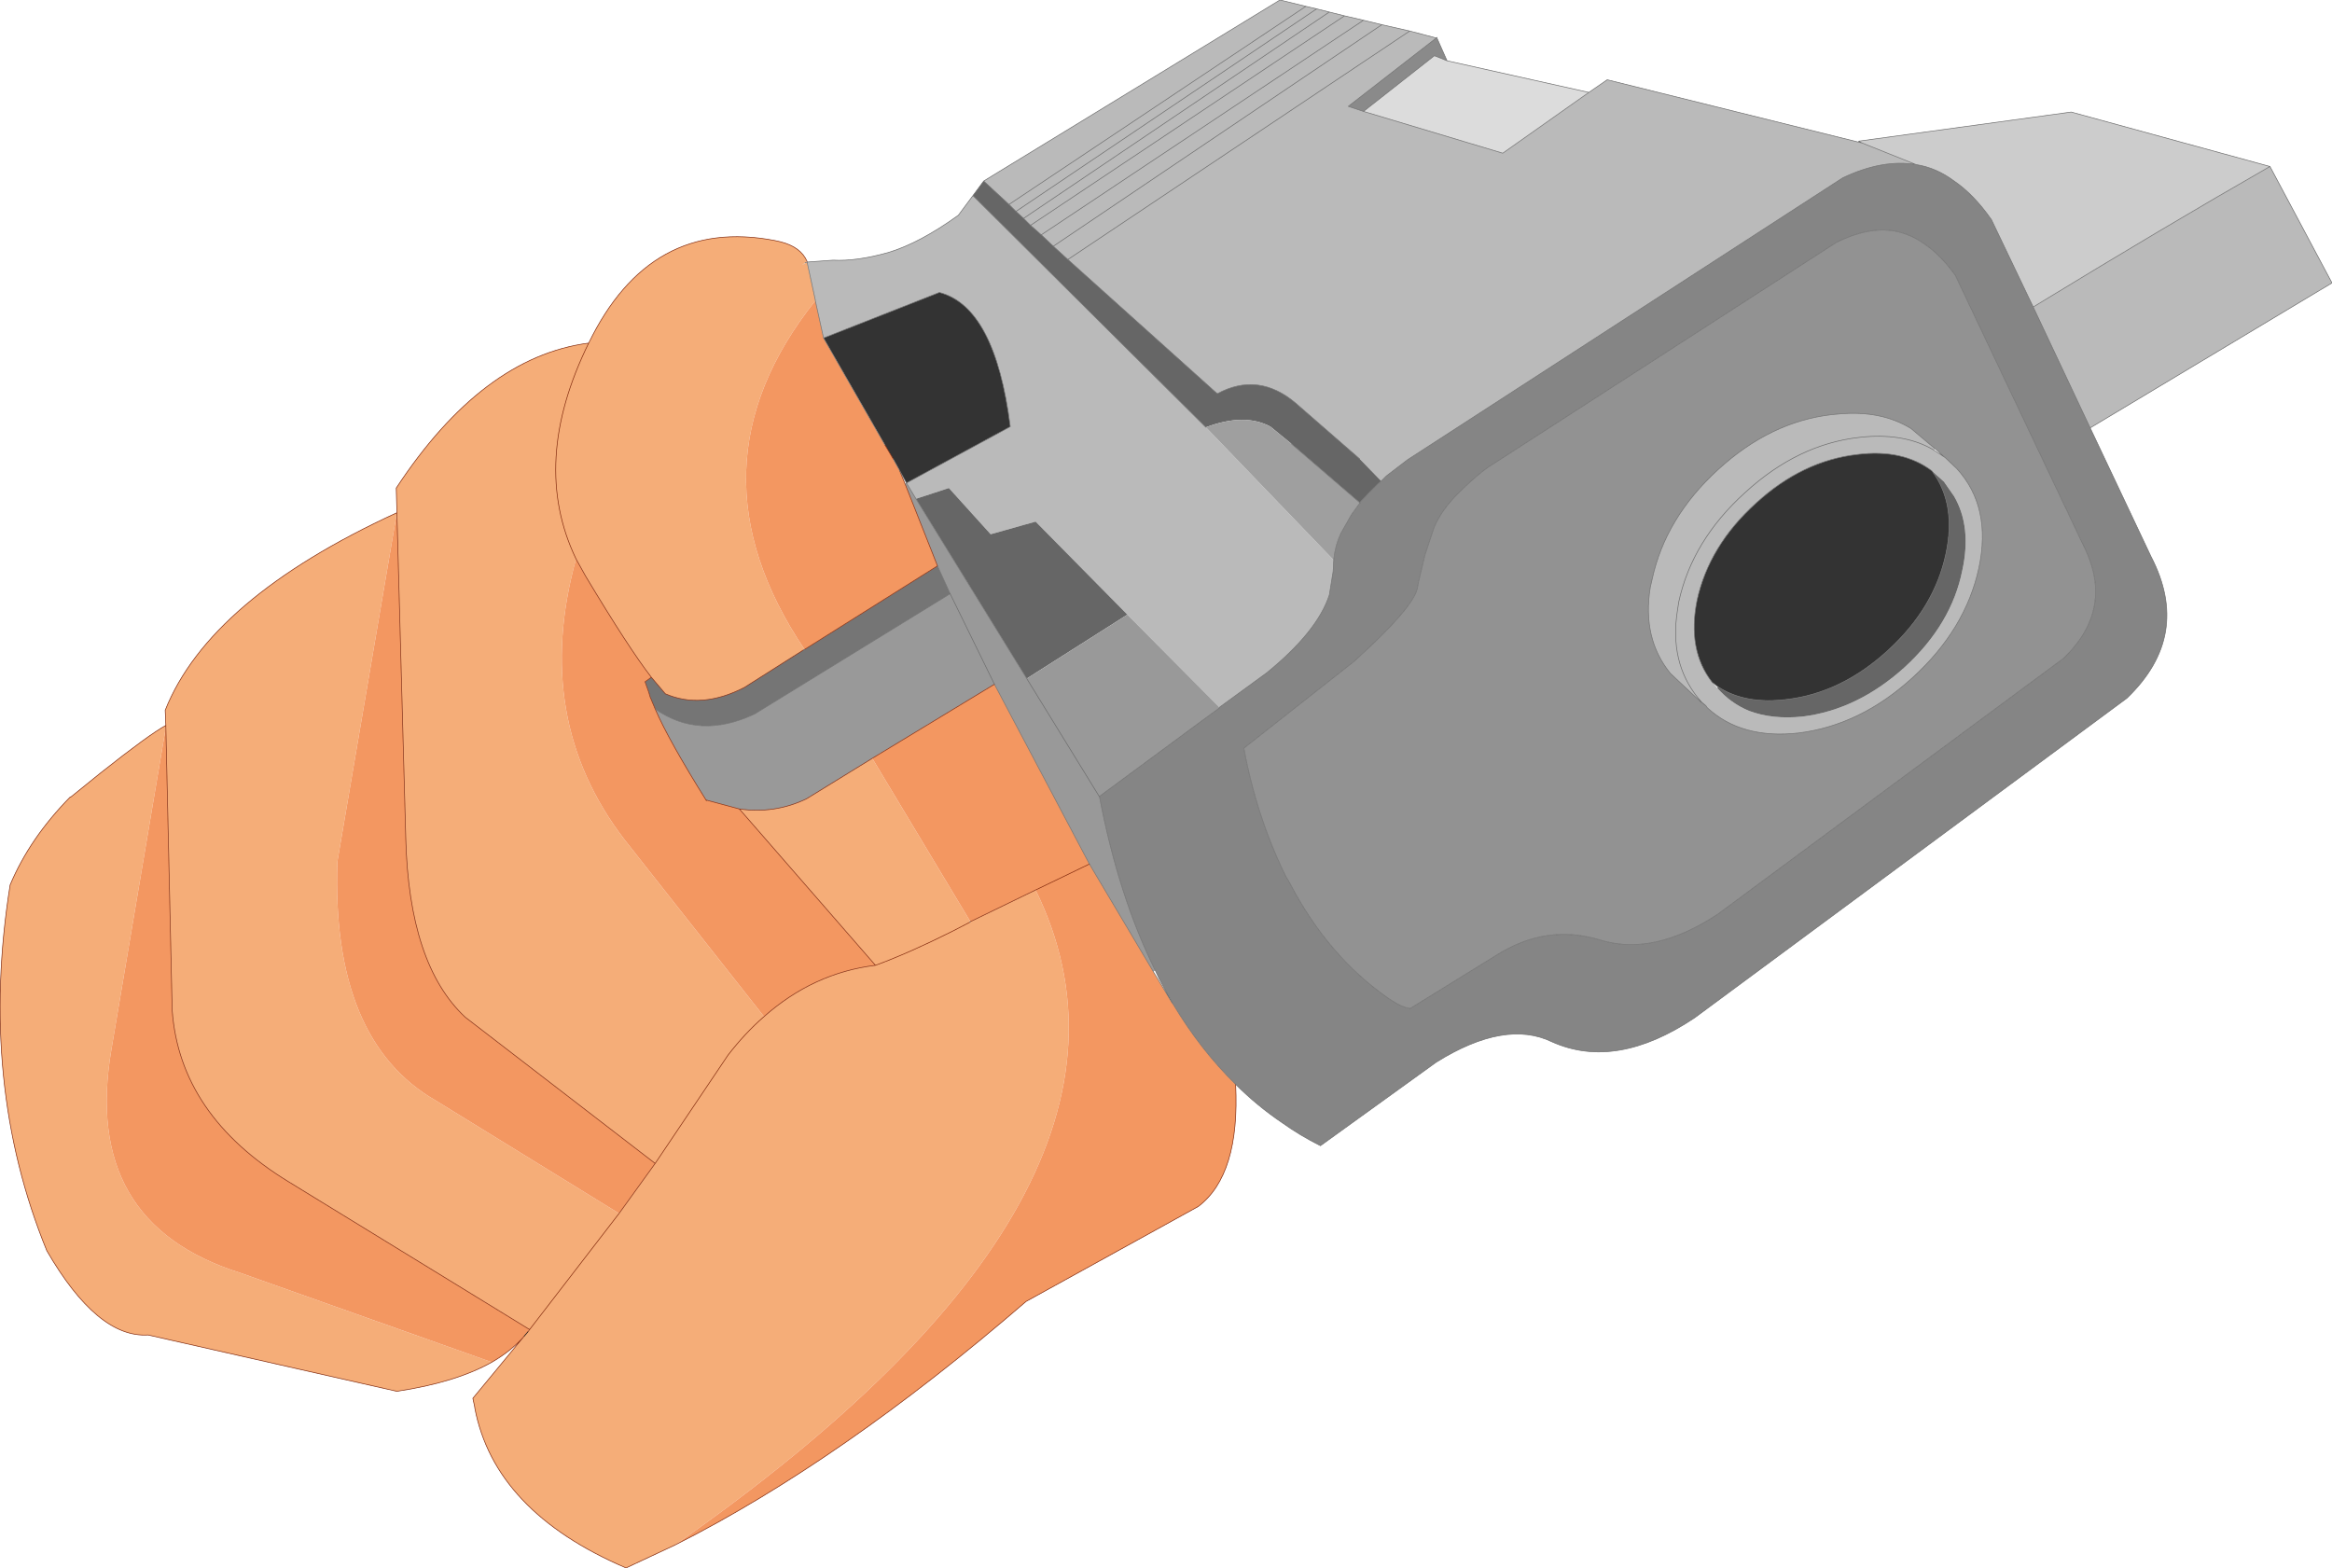 <?xml version="1.0" encoding="UTF-8" standalone="no"?>
<svg xmlns:xlink="http://www.w3.org/1999/xlink" height="123.85px" width="184.2px" xmlns="http://www.w3.org/2000/svg">
  <g transform="matrix(1.0, 0.0, 0.0, 1.0, 86.15, 59.3)">
    <path d="M-32.85 62.75 L-36.7 64.55 Q-47.1 60.1 -48.65 51.9 L-48.65 51.85 -48.8 51.15 -46.65 48.55 -44.75 46.25 -44.45 45.9 -44.3 45.7 -44.35 45.7 -63.35 34.05 Q-71.95 28.8 -72.55 20.5 L-73.05 -1.85 -73.05 -2.0 -73.05 -1.85 -77.35 23.6 Q-79.7 37.3 -67.15 41.25 L-47.3 48.3 Q-50.15 49.9 -54.8 50.6 L-74.45 46.15 Q-78.45 46.4 -82.45 39.5 -87.85 26.3 -85.35 10.6 -83.8 6.9 -80.6 3.65 L-80.55 3.65 -78.2 1.75 Q-74.35 -1.3 -73.05 -2.0 L-73.1 -3.2 Q-69.6 -12.0 -54.8 -18.8 L-54.85 -20.75 Q-48.05 -31.1 -39.65 -32.2 -34.8 -42.2 -24.95 -40.3 L-24.5 -40.2 Q-22.9 -39.8 -22.4 -38.65 L-22.55 -38.55 -22.6 -38.5 Q-23.05 -38.2 -22.4 -38.6 L-21.75 -35.6 -21.75 -35.55 Q-32.25 -22.35 -22.6 -8.0 L-22.7 -7.95 -27.35 -5.0 Q-30.75 -3.25 -33.6 -4.5 L-34.7 -5.8 Q-36.45 -8.05 -39.9 -13.8 L-40.65 -15.15 Q-44.15 -2.5 -36.8 7.05 L-25.8 21.0 Q-21.9 17.55 -17.0 16.95 L-27.75 4.6 Q-24.95 5.0 -22.45 3.8 L-17.25 0.6 -9.5 13.5 -4.35 11.0 Q7.3 34.7 -32.85 62.75 M-37.25 36.55 L-44.3 45.7 -37.25 36.55 -34.4 32.6 -28.65 24.05 Q-27.3 22.3 -25.8 21.0 -27.3 22.3 -28.65 24.05 L-34.4 32.6 -49.4 21.05 Q-53.85 16.9 -54.1 6.9 L-54.8 -18.8 -59.5 8.75 Q-60.0 22.9 -51.7 27.65 L-37.25 36.55 M-39.65 -32.2 Q-44.3 -22.75 -40.65 -15.15 -44.3 -22.75 -39.65 -32.2 M-17.0 16.95 Q-14.4 16.0 -11.0 14.3 L-9.55 13.55 -11.0 14.3 Q-14.4 16.0 -17.0 16.95 M-9.55 13.55 L-9.5 13.5 -9.55 13.55" fill="#f5ad78" fill-rule="evenodd" stroke="none"/>
    <path d="M18.85 -58.35 L20.05 -58.05 -4.75 -41.5 20.05 -58.05 21.55 -57.7 23.0 -57.35 25.2 -56.85 27.3 -56.3 20.35 -50.9 21.55 -50.5 32.55 -47.2 39.35 -52.0 40.8 -53.0 60.95 -48.0 65.2 -46.3 Q62.55 -46.75 59.4 -45.25 L25.75 -23.45 25.05 -23.0 23.35 -21.7 22.95 -21.3 21.25 -23.05 16.2 -27.45 Q13.25 -29.95 10.0 -28.2 L-1.8 -38.8 -2.95 -39.85 -3.9 -40.75 -4.75 -41.5 -5.3 -42.05 18.85 -58.35 -5.3 -42.05 -5.9 -42.6 -6.45 -43.15 -8.45 -45.0 14.95 -59.3 17.0 -58.8 17.85 -58.6 18.85 -58.35 M93.15 -46.15 L98.05 -36.95 78.95 -25.5 74.45 -35.05 Q84.85 -41.4 93.15 -46.15 M-22.4 -38.6 L-20.35 -38.75 Q-18.5 -38.65 -16.0 -39.35 -13.5 -40.1 -10.45 -42.3 L-9.3 -43.85 9.1 -25.55 19.2 -15.05 19.15 -14.15 18.85 -12.3 Q17.9 -9.4 13.9 -6.15 L10.2 -3.45 10.2 -3.4 10.2 -3.45 10.2 -3.4 2.9 -10.75 -4.35 -18.1 -7.9 -17.1 -11.2 -20.75 -13.8 -19.9 -14.55 -21.15 -6.35 -25.6 Q-7.55 -35.05 -11.95 -36.2 L-21.1 -32.6 -21.75 -35.55 -21.75 -35.6 -22.4 -38.6 Q-23.05 -38.2 -22.6 -38.5 L-22.55 -38.55 -22.4 -38.6 M48.2 -3.85 L45.8 -6.1 Q43.55 -8.85 44.2 -12.9 L44.35 -13.55 Q45.4 -18.4 49.55 -22.2 53.7 -26.0 58.55 -26.55 L59.1 -26.6 Q62.45 -26.9 64.8 -25.45 L66.7 -23.85 66.6 -23.75 Q64.4 -25.05 61.2 -24.8 L60.7 -24.75 Q55.85 -24.2 51.7 -20.4 47.5 -16.6 46.45 -11.75 L46.35 -11.1 Q45.7 -7.0 47.95 -4.2 L48.25 -3.85 47.95 -4.2 Q45.7 -7.0 46.35 -11.1 L46.45 -11.75 Q47.5 -16.6 51.7 -20.4 55.85 -24.2 60.7 -24.75 L61.2 -24.8 Q64.4 -25.05 66.6 -23.75 L67.5 -23.15 68.4 -22.3 Q71.2 -19.25 70.15 -14.4 69.1 -9.6 64.95 -5.8 60.8 -2.0 55.9 -1.4 51.4 -0.9 48.7 -3.4 L48.6 -3.55 48.25 -3.85 48.2 -3.85 M66.45 -22.1 Q64.15 -23.85 60.55 -23.4 56.2 -22.9 52.55 -19.55 48.85 -16.2 47.9 -11.9 47.1 -7.95 49.1 -5.4 L49.5 -4.95 Q50.55 -3.75 52.0 -3.15 53.85 -2.45 56.25 -2.7 60.6 -3.25 64.3 -6.6 68.0 -10.0 68.85 -14.25 69.6 -17.7 68.2 -20.1 L67.4 -21.25 66.45 -22.1 M17.0 -58.8 L-6.45 -43.15 17.0 -58.8 M17.85 -58.6 L-5.9 -42.6 17.85 -58.6 M21.55 -57.7 L-3.9 -40.75 21.55 -57.7 M25.2 -56.85 L-1.8 -38.8 25.2 -56.85 M-2.95 -39.85 L23.0 -57.35 -2.95 -39.85" fill="#bababa" fill-rule="evenodd" stroke="none"/>
    <path d="M-5.3 -42.05 L-4.75 -41.5 -3.9 -40.75 -2.95 -39.85 -1.8 -38.8 10.0 -28.2 Q13.25 -29.95 16.2 -27.45 L21.25 -23.05 22.95 -21.3 22.7 -21.1 22.4 -20.8 21.85 -20.25 21.25 -19.6 21.3 -19.55 21.25 -19.55 21.25 -19.6 15.85 -24.25 14.2 -25.6 Q12.15 -26.7 9.1 -25.55 L-9.3 -43.85 -8.45 -45.0 -6.45 -43.15 -5.9 -42.6 -5.3 -42.05 M2.9 -10.75 L-5.05 -5.7 -13.8 -19.9 -11.2 -20.75 -7.9 -17.1 -4.35 -18.1 2.9 -10.75 M66.45 -22.1 L67.4 -21.25 68.2 -20.1 Q69.6 -17.7 68.85 -14.25 68.0 -10.0 64.3 -6.6 60.6 -3.25 56.25 -2.7 53.85 -2.45 52.0 -3.15 50.55 -3.75 49.5 -4.95 L49.55 -5.05 Q51.7 -3.65 54.95 -4.05 59.3 -4.55 63.0 -7.95 66.65 -11.3 67.55 -15.55 68.4 -19.5 66.45 -22.1" fill="#666666" fill-rule="evenodd" stroke="none"/>
    <path d="M60.95 -48.0 L60.65 -48.15 77.45 -50.45 93.15 -46.15 Q84.85 -41.4 74.45 -35.05 L71.15 -41.95 Q69.75 -43.95 68.2 -45.0 66.8 -46.05 65.2 -46.3 L60.95 -48.0" fill="#cccccc" fill-rule="evenodd" stroke="none"/>
    <path d="M10.2 -3.4 L8.9 -2.45 0.7 3.6 0.7 3.65 Q2.2 11.5 5.1 17.35 L4.95 17.45 -0.1 8.95 -7.6 -5.25 -11.1 -12.4 -12.1 -14.6 -14.65 -21.05 -14.55 -21.15 -13.8 -19.9 -5.05 -5.7 2.9 -10.75 10.2 -3.4 8.9 -2.45 10.2 -3.4 M0.7 3.65 L-5.05 -5.7 0.7 3.65 M-27.75 4.6 L-30.35 3.9 -30.35 3.95 Q-33.35 -0.85 -34.4 -3.3 -30.9 -0.85 -26.55 -2.9 L-11.1 -12.4 -7.6 -5.25 -17.25 0.6 -22.45 3.8 Q-24.95 5.0 -27.75 4.6" fill="#999999" fill-rule="evenodd" stroke="none"/>
    <path d="M28.15 -54.5 L39.35 -52.0 32.55 -47.2 21.55 -50.5 27.15 -54.9 28.15 -54.5" fill="#dcdcdc" fill-rule="evenodd" stroke="none"/>
    <path d="M49.1 -5.4 Q47.1 -7.95 47.9 -11.9 48.85 -16.2 52.55 -19.55 56.2 -22.9 60.55 -23.4 64.15 -23.85 66.45 -22.1 68.4 -19.5 67.55 -15.55 66.65 -11.3 63.0 -7.95 59.3 -4.55 54.95 -4.05 51.7 -3.65 49.55 -5.05 L49.1 -5.4 M-21.1 -32.6 L-11.95 -36.2 Q-7.55 -35.05 -6.35 -25.6 L-14.55 -21.15 -15.1 -22.15 -15.6 -23.05 -16.25 -24.15 -21.1 -32.6" fill="#333333" fill-rule="evenodd" stroke="none"/>
    <path d="M27.3 -56.3 L27.35 -56.35 27.35 -56.3 28.15 -54.5 27.15 -54.9 21.55 -50.5 20.35 -50.9 27.3 -56.3" fill="#8a8a8a" fill-rule="evenodd" stroke="none"/>
    <path d="M-34.4 -3.3 L-34.8 -4.25 -34.9 -4.6 -35.2 -5.45 -34.7 -5.8 -33.6 -4.5 Q-30.75 -3.25 -27.35 -5.0 L-22.7 -7.95 -22.6 -8.0 -12.1 -14.6 -11.1 -12.4 -26.55 -2.9 Q-30.9 -0.85 -34.4 -3.3" fill="#757575" fill-rule="evenodd" stroke="none"/>
    <path d="M78.95 -25.5 L83.75 -15.35 Q87.0 -9.1 81.85 -4.15 L47.7 21.1 Q41.5 25.25 36.45 23.0 32.75 21.2 27.3 24.6 L18.15 31.2 Q16.55 30.4 15.15 29.4 13.15 28.05 11.45 26.35 8.65 23.6 6.5 20.0 L5.4 18.0 5.1 17.35 Q2.2 11.5 0.7 3.65 L0.7 3.6 8.9 -2.45 10.2 -3.4 10.2 -3.45 13.9 -6.15 Q17.9 -9.4 18.85 -12.3 L19.15 -14.15 19.2 -15.05 19.2 -15.1 Q19.3 -16.15 19.75 -17.15 L20.6 -18.65 21.25 -19.55 21.3 -19.55 21.25 -19.6 21.85 -20.25 22.4 -20.8 22.7 -21.1 22.95 -21.3 23.35 -21.7 25.05 -23.0 25.75 -23.45 59.4 -45.25 Q62.55 -46.75 65.2 -46.3 66.8 -46.05 68.2 -45.0 69.75 -43.95 71.15 -41.95 L74.45 -35.05 78.95 -25.5 M31.95 -22.75 L31.4 -22.4 Q30.65 -21.85 30.05 -21.3 L29.3 -20.6 28.85 -20.15 Q27.7 -18.95 27.15 -17.7 L26.4 -15.45 25.9 -13.35 25.8 -12.8 Q25.4 -11.2 20.8 -7.05 L12.1 -0.2 Q13.1 5.2 15.4 9.9 L15.7 10.4 Q18.7 16.2 23.5 19.55 24.6 20.3 25.25 20.35 L32.05 16.15 Q36.0 13.65 40.25 14.95 44.5 16.25 49.55 12.9 L76.85 -7.3 Q80.95 -11.25 78.4 -16.25 L68.3 -37.55 Q67.15 -39.15 65.9 -40.0 64.8 -40.8 63.5 -41.05 61.4 -41.4 58.9 -40.15 L31.95 -22.75" fill="#858585" fill-rule="evenodd" stroke="none"/>
    <path d="M31.95 -22.75 L58.9 -40.15 Q61.4 -41.4 63.5 -41.05 64.8 -40.8 65.9 -40.0 67.15 -39.15 68.3 -37.55 L78.4 -16.25 Q80.95 -11.25 76.85 -7.3 L49.55 12.9 Q44.5 16.25 40.25 14.95 36.0 13.65 32.05 16.15 L25.25 20.35 Q24.6 20.3 23.5 19.55 18.7 16.2 15.7 10.4 L15.4 9.9 Q13.1 5.2 12.1 -0.2 L20.8 -7.05 Q25.4 -11.2 25.8 -12.8 L25.9 -13.35 26.4 -15.45 27.15 -17.7 Q27.7 -18.95 28.85 -20.15 L29.3 -20.6 30.05 -21.3 Q30.65 -21.85 31.4 -22.4 L31.95 -22.75 M66.7 -23.85 L64.8 -25.45 Q62.45 -26.9 59.1 -26.6 L58.55 -26.55 Q53.7 -26.0 49.55 -22.2 45.4 -18.4 44.35 -13.55 L44.2 -12.9 Q43.55 -8.85 45.8 -6.1 L48.2 -3.85 48.6 -3.55 48.7 -3.4 Q51.4 -0.9 55.9 -1.4 60.8 -2.0 64.95 -5.8 69.1 -9.6 70.15 -14.4 71.2 -19.25 68.4 -22.3 L67.5 -23.15 66.7 -23.85" fill="#929292" fill-rule="evenodd" stroke="none"/>
    <path d="M9.1 -25.55 Q12.15 -26.7 14.2 -25.6 L15.85 -24.25 21.25 -19.6 21.25 -19.55 20.6 -18.65 19.75 -17.15 Q19.3 -16.15 19.2 -15.1 L19.2 -15.05 9.1 -25.55 M19.2 -15.1 L19.2 -15.05 19.2 -15.1" fill="#9f9f9f" fill-rule="evenodd" stroke="none"/>
    <path d="M11.45 26.35 Q11.8 33.5 8.5 36.0 L-5.1 43.5 Q-19.75 56.15 -32.85 62.75 7.3 34.7 -4.35 11.0 L-0.1 8.95 -4.35 11.0 -9.5 13.5 -17.25 0.6 -7.6 -5.25 -0.1 8.95 4.95 17.45 6.45 19.95 6.5 20.0 Q8.65 23.6 11.45 26.35 M-44.75 46.25 Q-45.75 47.4 -47.3 48.3 L-67.15 41.25 Q-79.7 37.3 -77.35 23.6 L-73.05 -1.85 -72.55 20.5 Q-71.95 28.8 -63.35 34.05 L-44.35 45.7 -44.45 45.9 -44.75 46.25 M-37.25 36.55 L-51.7 27.65 Q-60.0 22.9 -59.5 8.75 L-54.8 -18.8 -54.1 6.9 Q-53.85 16.9 -49.4 21.05 L-34.4 32.6 -37.25 36.55 M-21.75 -35.55 L-21.1 -32.6 -16.25 -24.15 -15.6 -23.05 -15.1 -22.15 -14.65 -21.05 -12.1 -14.6 -22.6 -8.0 Q-32.25 -22.35 -21.75 -35.55 M-34.7 -5.8 L-35.2 -5.45 -34.9 -4.6 -34.8 -4.25 -34.4 -3.3 Q-33.35 -0.85 -30.35 3.95 L-30.35 3.9 -27.75 4.6 -17.0 16.95 Q-21.9 17.55 -25.8 21.0 L-36.8 7.05 Q-44.15 -2.5 -40.65 -15.15 L-39.9 -13.8 Q-36.45 -8.05 -34.7 -5.8" fill="#f39761" fill-rule="evenodd" stroke="none"/>
    <path d="M-44.45 45.9 L-44.75 46.25" fill="none" stroke="#000000" stroke-linecap="round" stroke-linejoin="round" stroke-width="0.05"/>
    <path d="M11.45 26.35 Q11.8 33.5 8.5 36.0 L-5.1 43.5 Q-19.75 56.15 -32.85 62.75 L-36.7 64.55 Q-47.1 60.1 -48.65 51.9 L-48.65 51.85 -48.8 51.15 -46.65 48.55 -44.75 46.25 Q-45.75 47.4 -47.3 48.3 -50.15 49.9 -54.8 50.6 L-74.45 46.15 Q-78.45 46.4 -82.45 39.5 -87.85 26.3 -85.35 10.6 -83.8 6.9 -80.6 3.65 L-80.55 3.65 -78.2 1.75 Q-74.35 -1.3 -73.05 -2.0 L-73.1 -3.2 Q-69.6 -12.0 -54.8 -18.8 L-54.85 -20.75 Q-48.05 -31.1 -39.65 -32.2 -34.8 -42.2 -24.95 -40.3 L-24.5 -40.2 Q-22.9 -39.8 -22.4 -38.65 L-22.4 -38.6 M-0.1 8.95 L-4.35 11.0 -9.5 13.5 M-73.05 -2.0 L-73.05 -1.85 -72.55 20.5 Q-71.95 28.8 -63.35 34.05 L-44.35 45.7 -44.3 45.7 -37.25 36.55 -34.4 32.6 -28.65 24.05 Q-27.3 22.3 -25.8 21.0 -21.9 17.55 -17.0 16.95 L-27.75 4.6 -30.35 3.9 -30.35 3.95 Q-33.35 -0.85 -34.4 -3.3 L-34.8 -4.25 -34.9 -4.6 -35.2 -5.45 -34.7 -5.8 Q-36.45 -8.05 -39.9 -13.8 L-40.65 -15.15 Q-44.3 -22.75 -39.65 -32.2 M-16.25 -24.15 L-15.6 -23.05 M-12.1 -14.6 L-22.6 -8.0 M-22.7 -7.95 L-27.35 -5.0 Q-30.75 -3.25 -33.6 -4.5 L-34.7 -5.8 M-15.1 -22.15 L-14.65 -21.05 -12.1 -14.6 M-9.55 13.55 L-11.0 14.3 Q-14.4 16.0 -17.0 16.95 M-27.75 4.6 Q-24.95 5.0 -22.45 3.8 L-17.25 0.6 -7.6 -5.25 M-54.8 -18.8 L-54.1 6.9 Q-53.85 16.9 -49.4 21.05 L-34.4 32.6 M-44.3 45.7 L-44.45 45.9" fill="none" stroke="#80270b" stroke-linecap="round" stroke-linejoin="round" stroke-width="0.05"/>
    <path d="M20.05 -58.05 L18.85 -58.35 -5.3 -42.05 -4.75 -41.5 20.05 -58.05 21.55 -57.7 23.0 -57.35 25.2 -56.85 27.3 -56.3 27.35 -56.35 27.35 -56.3 28.15 -54.5 39.35 -52.0 40.8 -53.0 60.95 -48.0 60.65 -48.15 77.45 -50.45 93.15 -46.15 98.05 -36.95 78.95 -25.5 83.75 -15.35 Q87.0 -9.1 81.85 -4.15 L47.7 21.1 Q41.5 25.25 36.45 23.0 32.75 21.2 27.3 24.6 L18.15 31.2 Q16.55 30.4 15.15 29.4 13.15 28.05 11.45 26.35 8.65 23.6 6.5 20.0 L5.4 18.0 5.1 17.35 Q2.2 11.5 0.7 3.65 L0.7 3.6 8.9 -2.45 10.2 -3.4 10.2 -3.45 13.9 -6.15 Q17.9 -9.4 18.85 -12.3 L19.15 -14.15 19.2 -15.05 19.2 -15.1 Q19.3 -16.15 19.75 -17.15 L20.6 -18.65 21.25 -19.55 21.25 -19.6 15.85 -24.25 M-22.4 -38.6 L-20.35 -38.75 Q-18.5 -38.65 -16.0 -39.35 -13.5 -40.1 -10.45 -42.3 L-9.3 -43.85 -8.45 -45.0 14.95 -59.3 17.0 -58.8 17.85 -58.6 18.85 -58.35 M27.3 -56.3 L20.35 -50.9 21.55 -50.5 27.15 -54.9 28.15 -54.5 M-1.8 -38.8 L10.0 -28.2 Q13.25 -29.95 16.2 -27.45 L21.25 -23.05 M22.95 -21.3 L23.35 -21.7 25.05 -23.0 25.75 -23.45 59.4 -45.25 Q62.55 -46.75 65.2 -46.3 L60.95 -48.0 M-5.05 -5.7 L0.7 3.65 M31.95 -22.75 L58.9 -40.15 Q61.4 -41.4 63.5 -41.05 64.8 -40.8 65.9 -40.0 67.15 -39.15 68.3 -37.55 L78.4 -16.25 Q80.95 -11.25 76.85 -7.3 L49.55 12.9 Q44.5 16.25 40.25 14.95 36.0 13.65 32.05 16.15 L25.25 20.35 Q24.6 20.3 23.5 19.55 18.7 16.2 15.7 10.4 L15.4 9.9 Q13.1 5.2 12.1 -0.2 L20.8 -7.05 Q25.4 -11.2 25.8 -12.8 L25.9 -13.35 26.4 -15.45 27.15 -17.7 Q27.7 -18.95 28.85 -20.15 L29.3 -20.6 30.05 -21.3 Q30.65 -21.85 31.4 -22.4 L31.95 -22.75 M22.95 -21.3 L22.7 -21.1 22.4 -20.8 21.85 -20.25 21.25 -19.6 21.3 -19.55 M78.95 -25.5 L74.45 -35.05 71.15 -41.95 Q69.75 -43.95 68.2 -45.0 66.8 -46.05 65.2 -46.3 M66.7 -23.85 L64.8 -25.45 Q62.45 -26.9 59.1 -26.6 L58.55 -26.55 Q53.7 -26.0 49.55 -22.2 45.4 -18.4 44.35 -13.55 L44.2 -12.9 Q43.55 -8.85 45.8 -6.1 L48.2 -3.85 48.6 -3.55 48.25 -3.85 47.95 -4.2 Q45.7 -7.0 46.35 -11.1 L46.45 -11.75 Q47.5 -16.6 51.7 -20.4 55.85 -24.2 60.7 -24.75 L61.2 -24.8 Q64.4 -25.05 66.6 -23.75 L67.5 -23.15 68.4 -22.3 Q71.2 -19.25 70.15 -14.4 69.1 -9.6 64.95 -5.8 60.8 -2.0 55.9 -1.4 51.4 -0.9 48.7 -3.4 L48.6 -3.55 M66.7 -23.85 L67.5 -23.15 M49.1 -5.4 Q47.1 -7.95 47.9 -11.9 48.85 -16.2 52.55 -19.55 56.2 -22.9 60.55 -23.4 64.15 -23.85 66.45 -22.1 68.4 -19.5 67.55 -15.55 66.65 -11.3 63.0 -7.95 59.3 -4.55 54.95 -4.05 51.7 -3.65 49.55 -5.05 L49.1 -5.4 M39.35 -52.0 L32.55 -47.2 21.55 -50.5 M74.45 -35.05 Q84.85 -41.4 93.15 -46.15 M4.95 17.45 L6.45 19.95 M4.95 17.45 L-0.1 8.95 -7.6 -5.25 -11.1 -12.4 -12.1 -14.6 M-1.8 -38.8 L-2.95 -39.85 -3.9 -40.75 -4.75 -41.5 M-8.45 -45.0 L-6.45 -43.15 17.0 -58.8 M-6.45 -43.15 L-5.9 -42.6 17.85 -58.6 M-5.9 -42.6 L-5.3 -42.05 M-21.1 -32.6 L-11.95 -36.2 Q-7.55 -35.05 -6.35 -25.6 L-14.55 -21.15 -13.8 -19.9 -5.05 -5.7 M-22.55 -38.55 L-22.4 -38.6 -21.75 -35.6 -21.75 -35.55 -21.1 -32.6 -16.25 -24.15 M-15.6 -23.05 L-15.1 -22.15 -14.55 -21.15 -14.65 -21.05 M-34.4 -3.3 Q-30.9 -0.85 -26.55 -2.9 L-11.1 -12.4 M-22.6 -8.0 L-22.7 -7.95 M-9.5 13.5 L-9.55 13.55 M23.0 -57.35 L-2.95 -39.85 M-1.8 -38.8 L25.2 -56.85 M-3.9 -40.75 L21.55 -57.7 M-9.3 -43.85 L9.1 -25.55" fill="none" stroke="#6c6c6c" stroke-linecap="round" stroke-linejoin="round" stroke-width="0.05"/>
  </g>
</svg>
